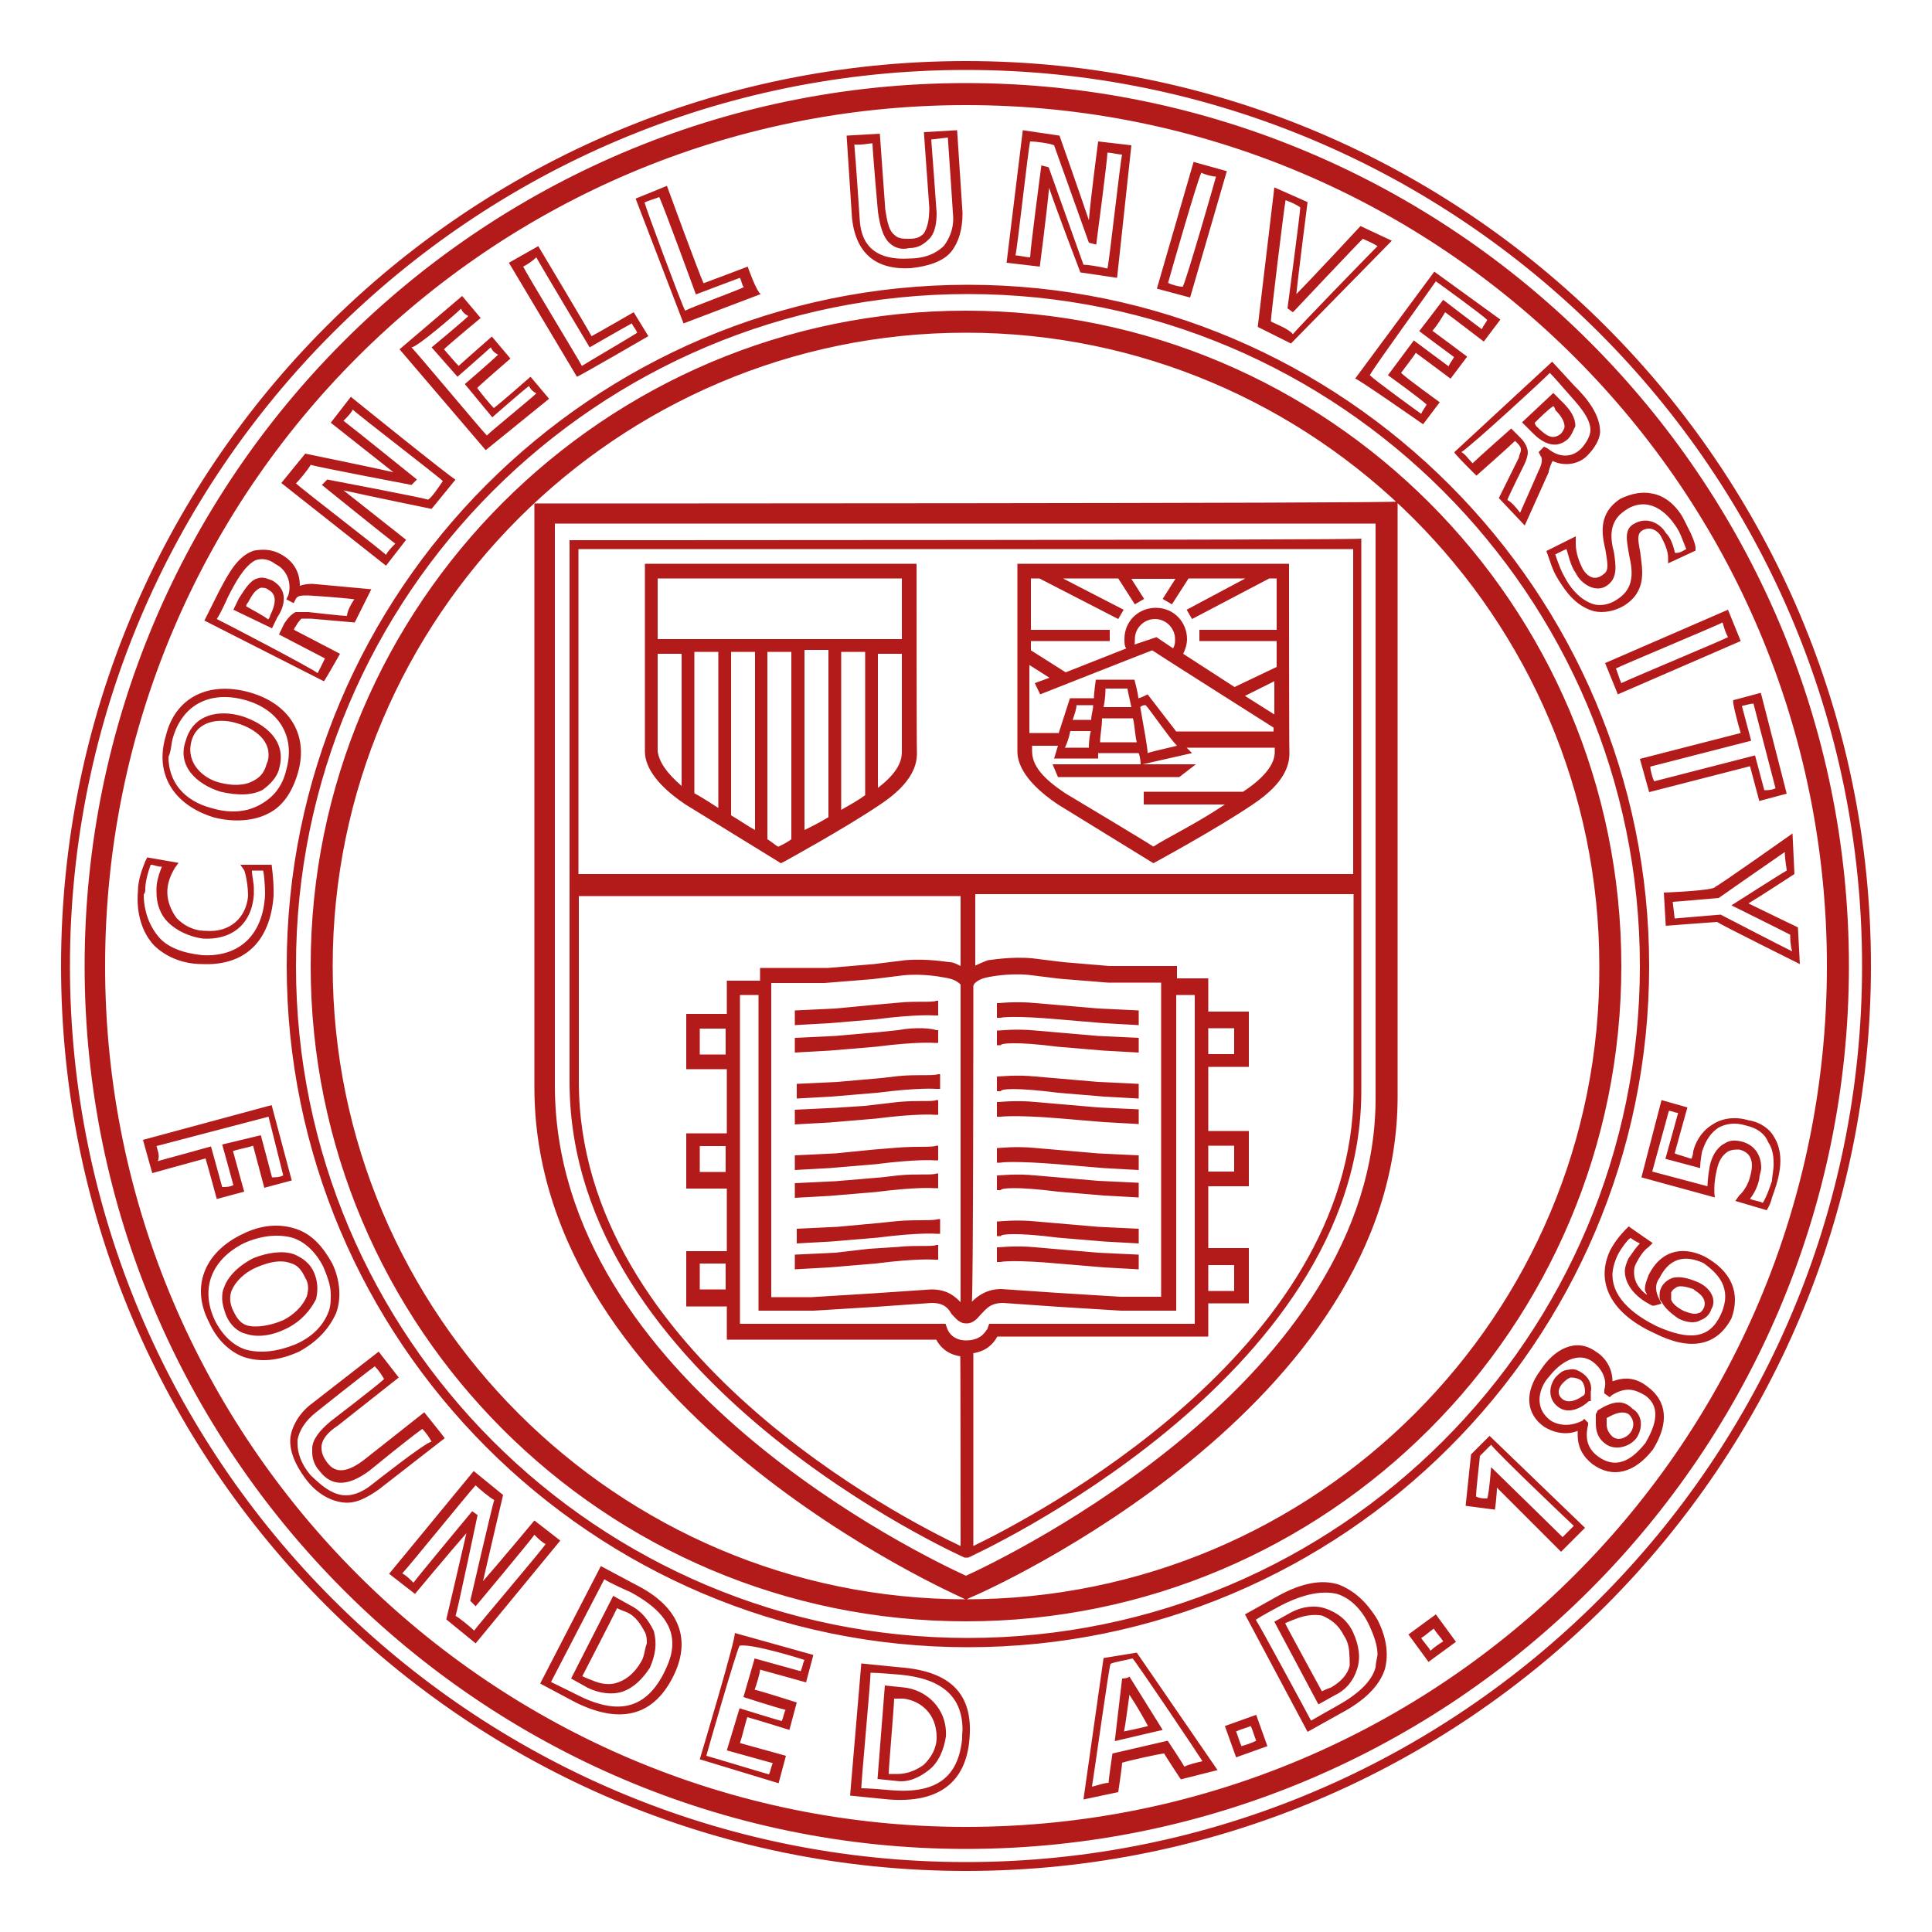 <?xml version="1.0" encoding="utf-8"?>
<!-- Generator: Adobe Illustrator 25.2.1, SVG Export Plug-In . SVG Version: 6.00 Build 0)  -->
<svg version="1.1" id="图层_1" xmlns="http://www.w3.org/2000/svg" xmlns:xlink="http://www.w3.org/1999/xlink" x="0px" y="0px"
	 viewBox="0 0 500 500" style="enable-background:new 0 0 500 500;" xml:space="preserve">
<style type="text/css">
	.st0{fill:#B31B1B;}
</style>
<path class="st0" d="M333.6,145.9h-70.3c0,0,0,47,0,48.5c0,1.9,0.5,7.1,10.5,13.8l24.7,15.2c0,0,16.6-9,25.7-15.2
	c8.6-5.7,9.5-10.5,9.5-13.3C333.6,193.5,333.6,145.9,333.6,145.9 M304.6,193c-1.9,0.5-6.2,1.4-7.6,1.9c0-1.4-1-6.7-1.9-11.9
	c0.5-0.5,1-0.5,1.4-0.5C297.5,183.5,302.7,191.1,304.6,193z M297,179.7c0,0-1.9,1-2.4,1c0-1-1-4.8-1-4.8h-10c0,0-0.5,3.3-0.5,4.8
	h-6.2l-2.9,9h-7.6c0-4.3,0-10.5,0-17.6l5.2,3.3l-3.8,1.4l1.4,2.9c0,0,27.6-10.9,29-11.4c1.4,1,31.4,20,31.4,20l0,0v1h-25.2
	L297,179.7L297,179.7z M293.2,185.9c0.5,1.9,0.5,4.3,1,6.2h-9.5c0-1.9,0.5-3.8,0.5-6.2H293.2z M285.6,183c0.5-2.4,0.5-4.3,0.5-4.8
	h5.7c0,0.5,0.5,2.4,1,4.8H285.6z M277.6,186.3c0.5-1.4,1-2.9,1-3.8h4.3c0,1.4-0.5,2.4-0.5,3.8H277.6z M282.3,189.2
	c-0.5,1.9-0.5,3.8-0.5,4.3h-6.2c0.5-1,1-2.4,1.4-4.3H282.3z M293.7,165.4c0-2.9,2.4-5.2,5.2-5.2c2.9,0,5.2,2.4,5.2,5.2
	c0,1,0,1.4-0.5,2.4l-4.3-2.9l-5.7,1.9C293.7,166.4,293.7,165.9,293.7,165.4z M329.8,184.9l-7.6-4.8l7.6-3.8V184.9z M269,149.7
	l20.4,10.5l1.4-2.4l-15.7-8.1h14.3l4.3,6.7l2.4-1.4l-3.3-5.2h11.4l-3.3,5.2l2.4,1.4l4.3-6.7h14.7l-15.2,8.1l1.4,2.4l20-10.5h1.9
	c0,4.3,0,8.6,0,13.3h-20v2.9h20c0,2.4,0,4.8,0,6.7l-10.9,5.2l-13.3-8.6c0.5-1,1-2.4,1-3.8c0-4.3-3.3-8.1-8.1-8.1
	c-4.3,0-8.1,3.3-8.1,8.1c0,1,0,1.9,0.5,2.4l-15.7,6.2l-9-5.7v-2.4h20.4V163h-20.4c0-4.8,0-9,0-13.3C267.1,149.7,269,149.7,269,149.7
	z M321.7,204.9L321.7,204.9h-25.7v3.3H317c-7.1,4.8-15.7,9-18.5,10.9c-1.4-1-22.8-13.8-22.8-13.8c-5.7-3.8-8.6-7.1-8.6-10.9
	c0,0,0-0.5,0-1.4h6.7l-1,3.3h11.4c0,0,0-0.5,0-1.4h10.5c0.5,1.4,0.5,2.9,0.5,2.9h-22.8l1.4,3.3h31.4l4.3-3.3h-13.8l12.8-2.9
	l-1.4-1.4h22.8c0,1,0,1.4,0,1.4C329.8,195.8,329.8,199.6,321.7,204.9z M237.2,145.9h-70.3c0,0,0,47,0,48.5c0,1.9,0.5,7.1,10.5,13.8
	l24.7,15.2l1-0.5c0,0,15.7-8.6,24.7-14.7c8.6-5.7,9.5-10.5,9.5-13.3C237.2,193.5,237.2,145.9,237.2,145.9 M233.4,149.7
	c0,4.8,0,10.5,0,15.7h-63.2c0-5.2,0-10.9,0-15.7H233.4z M223.9,205.8c-1.9,1.4-3.8,2.4-6.2,3.8v-40.9h6.2V205.8z M214.4,168.7v42.8
	c-2.4,1.4-4.3,2.4-6.2,3.3v-46.6h6.2V168.7z M179.7,168.7h6.2v40.4c-2.9-1.9-5.2-3.3-6.2-3.8V168.7z M189.2,168.7h6.2v46.1
	c-1.9-1-3.8-2.4-6.2-3.8V168.7z M170.2,194.4c0-1,0-10.5,0-21.9v-3.3h6.2v34.2C172.6,200.1,170.6,197.3,170.2,194.4z M201.5,219.1
	c-0.5,0-1.4-1-2.9-1.9v-48.5h6.2v48.5C203.4,218.2,202.5,218.6,201.5,219.1z M233.4,194.4c0,1.4,0,4.8-6.2,9.5v-34.7h6.2
	c0,4.8,0,9,0,12.8C233.4,188.7,233.4,193.9,233.4,194.4z M360.2,62.3l-8.1-3.8c0,0-12.8,13.8-16.6,17.6c0.5-5.2,2.9-23.8,2.9-23.8
	l-8.6-3.8l-4.3,36.1l8.6,4.3L360.2,62.3 M328.9,83.2c0-1.4,3.3-28.5,3.8-31.4c1.4,0.5,3.3,1.4,3.8,1.9c0,1.4-3.3,26.1-3.3,26.1
	l1.4,1l0.5-0.5c0,0,16.6-17.6,17.6-18.5c1,0.5,2.4,1,3.8,1.9c-1.9,1.9-20.9,21.4-21.9,22.8C333.6,85.1,329.8,83.7,328.9,83.2z
	 M405.8,113.6c1-1,1.4-2.4,1.9-3.3c0-2.4-1.4-4.3-3.3-6.2l-2.4-2.4l-8.1,7.6l2.4,2.4C397.3,112.7,401.6,117.4,405.8,113.6z
	 M402,105.1c0.5,0.5,0.5,1,0.5,1c1.4,1.4,2.4,2.9,2.4,4.3l0,0c0,0.5-0.5,1.4-1,1.9c-1.9,1.4-3.3,1-6.2-1.9c0,0-0.5-0.5-0.5-1
	C398.2,108.4,400.6,106,402,105.1z M368.3,109.8l4.3-5.7c0,0-8.6-6.2-10-7.6c1-1.4,3.3-4.3,3.8-5.2c1.4,1,9,6.7,9,6.7l4.3-5.7
	c0,0-7.6-5.7-9-6.7c1-1,2.4-3.3,3.3-4.8c1.4,1,10,7.6,10,7.6l4.3-5.7l-17.1-12.4L350.7,98C350.7,97.5,368.3,109.8,368.3,109.8z
	 M371.6,72.8c1.4,1,11.9,8.6,13.3,10c-0.5,1-1,1.4-1.4,2.4c-1.4-1-10-7.6-10-7.6l-6.2,8.1c0,0,7.6,5.7,9,6.7c-0.5,1-1,1.4-1.4,2.4
	c-1.4-1-9-6.7-9-6.7l-6.7,9c0,0,8.6,6.2,10,7.6c-0.5,1-1,1.4-1.4,2.4c-1.4-1-11.9-8.6-13.3-10C355.5,95.1,370.7,74.2,371.6,72.8z
	 M430.6,231l0.5,8.6c0,0,12.8-1,13.3-1c0.5,0.5,21.4,10.9,21.4,10.9l-0.5-9.5c0,0-10-4.8-12.8-6.2c2.4-1.4,11.9-7.6,11.9-7.6
	l-0.5-10.5c0,0-19.5,13.8-20,13.8C443.9,230.5,430.6,231,430.6,231z M444.8,232.4c0,0,14.3-10,17.1-11.9c0,1.9,0.5,4.3,0.5,4.8
	c-1,0.5-14.3,9-14.3,9s14.3,7.1,15.2,7.6c0,1,0,2.4,0.5,4.3c-2.9-1.4-18.5-9.5-18.5-9.5l-11.9,1l-0.5-4.3
	C433.4,233.4,444.8,232.4,444.8,232.4z M409.7,147.4c-1-1.9-1.9-4.3-1.9-6.7v-1.9l-7.6,3.8l0.5,1.4c1,2.9,1.4,4.3,3.3,7.1
	c2.4,3.8,5.2,6.2,8.6,7.1c2.4,0.5,5.2,0,7.6-1.4c6.2-3.8,4.8-9.5,4.3-13.8c-0.5-2.9-1-4.8,0.5-5.7c2.4-1.4,4.3,0.5,4.8,1.4
	c1,1.9,1.9,3.8,1.9,5.7v1.4l7.1-3.3v-1c-0.5-2.4-1.9-4.8-3.3-7.6c-1.9-3.3-4.8-5.7-8.1-6.2c-2.4-0.5-5.2,0-8.1,1.4
	c-5.7,3.8-4.8,9-3.8,13.3c0.5,3.3,1,5.2-0.5,6.2C412.5,150.7,410.6,148.8,409.7,147.4z M415.8,151.6c2.9-1.9,2.4-5.2,1.9-8.6
	c-1-3.8-1.4-8.1,2.9-10.9c1.9-1.4,4.3-1.9,6.2-1.4c2.4,0.5,4.8,2.4,6.7,5.2c1.4,1.9,1.9,3.8,2.9,6.2c-1,0.5-1.4,1-2.9,1
	c-0.5-1.9-1-3.8-2.4-5.2c-1.4-2.4-4.8-4.3-8.1-2.4c-2.9,1.4-1.9,4.8-1.4,8.1c1,4.3,1.4,8.6-2.9,11.4c-1.9,1.4-4.3,1.9-6.2,1.4
	c-3.3-1-5.7-3.8-7.1-6.2c-1.4-2.4-1.9-3.8-2.9-6.7c1-0.5,1.9-1,2.9-1.4c0.5,1.4,1,4.3,2.4,6.2C409.2,151.2,413,153.5,415.8,151.6z
	 M317.5,44.3l-8.6-2.4l-9.5,32.8L308,77L317.5,44.3z M302.3,73.2c0.5-1.9,7.6-26.6,8.6-28.5c1,0.5,2.9,1,3.8,1
	c-0.5,1.9-7.6,26.6-8.6,28.5C305.1,74.2,303.2,73.7,302.3,73.2z M450.5,189.7c-1.9,0.5-26.1,6.7-26.1,6.7l2.4,8.6l26.1-6.7
	c0.5,1.9,2.4,9,2.4,9l7.1-1.9l-6.7-26.1l-7.1,1.9C448.1,181.1,450,188.2,450.5,189.7z M453.8,182.1c0.5,1.9,5.2,20,5.7,21.9
	c-1,0.5-1.9,0.5-2.9,0.5c-0.5-1.9-2.4-9-2.4-9l-26.1,6.7c-0.5-1-1-2.9-1-3.8c1.9-0.5,26.1-6.7,26.1-6.7s-1.9-7.1-2.4-9
	C451.9,182.5,452.9,182.1,453.8,182.1z M418.7,179.7l31.8-13.8l-3.3-8.1l-31.8,13.8L418.7,179.7z M447.2,164.9
	c-1.9,1-25.7,10.9-27.6,11.9c-0.5-1-1-2.9-1.4-3.8c1.9-1,25.7-10.9,27.6-11.9C446.2,162.6,446.7,164,447.2,164.9z M167.8,87
	l-3.8-6.2c0,0-9,5.2-10.9,6.2c-1-1.9-13.8-23.3-13.8-23.3l-7.6,4.3l17.6,29.5C149.7,97.5,167.8,87,167.8,87z M138.8,66.6
	c1,1.9,13.8,23.3,13.8,23.3s9-5.2,10.9-6.2c0.5,1,1,1.4,1.4,2.4c-1.4,1-12.8,7.6-14.3,8.6c-1-1.9-14.3-23.8-15.2-25.7
	C136.4,68.5,137.9,67.5,138.8,66.6z M382.1,123.1c0,0,8.6-7.6,10-9c0.5,0.5,0.5,0.5,0.5,0.5c1,1,1,1.4,1,1.9s-0.5,1.4-0.5,1.9
	l-5.2,10.5l6.7,7.1l6.2-13.8c0-0.5,0.5-1.9,1-2.9c2.9,1.4,6.7,1,9-1.4c1.9-1.9,3.3-4.3,3.3-6.2c0-4.3-3.3-8.6-6.7-11.9l-5.7-6.2
	L376.4,117C375.9,117,382.1,123.1,382.1,123.1z M401.1,96.5c1,1,4.3,4.8,4.3,4.8c2.9,3.3,6.2,6.7,6.2,10l0,0c0,1.4-1,3.3-2.4,4.8
	c-2.4,2.4-5.7,2.4-8.6,0l-1-0.5l-1.4,1.4l0.5,1c0.5,0.5,0.5,1.9-0.5,3.8c0,0-3.3,7.6-4.8,10.9c-1-1.4-2.4-2.9-3.3-3.3
	c0.5-1.4,4.3-9,4.3-9c0.5-1,1-2.4,1-3.3s-0.5-2.4-1.9-3.8l-2.4-2.4c0,0-8.6,7.6-10,9c-1-1-1.9-2.4-2.9-2.9
	C380.7,115.5,399.7,98,401.1,96.5L401.1,96.5z M70.4,150.2c-1.4-0.5-2.4-1-3.8-0.5c-1.9,0.5-3.3,2.9-4.8,5.2l-1.4,2.9l10,4.8
	l1.4-2.9C72.8,158.3,75.6,153.1,70.4,150.2z M63.7,156.9c0-0.5,0.5-1,0.5-1c1-1.9,1.9-3.3,3.3-3.8l0,0c0.5,0,1.4,0,1.9,0.5
	c1.9,1,2.4,2.9,0.5,6.7c0,0,0,0.5-0.5,1C68,159.2,65.2,157.8,63.7,156.9z M88,169.2c0,0-10-5.2-11.9-6.2c0-0.5,0.5-1,0.5-1
	c0.5-1,1-1.4,1.4-1.9c0.5,0,1.4,0,2.4,0l11.4,1l4.3-8.6l-15.2-1.4c-0.5,0-1.9,0-3.3,0.5c0-3.3-1.4-6.2-4.8-8.1
	c-2.4-1.4-4.8-1.4-7.1-1c-4.3,1.4-6.7,6.2-9,10.5l-3.8,7.6l30.9,15.7C83.7,176.8,88,169.2,88,169.2z M56.1,160.2
	c1-1.4,2.9-5.7,2.9-5.7c1.9-3.8,4.3-8.1,7.1-9.5l0,0c1.4-0.5,3.3-0.5,5.2,1c2.9,1.4,4.3,4.8,3.3,8.1l-0.5,1l1.9,1l0.5-1
	c0.5-1,1.4-1,3.3-1c0,0,8.1,0.5,11.9,1c-1,1.4-1.9,3.3-1.9,4.3c-1.4,0-10-1-10-1c-1.4,0-2.4,0-3.3,0c-1,0.5-1.9,1.4-2.9,2.9
	l-1.4,2.9c0,0,10,5.2,11.9,6.2c-0.5,1-1.4,2.9-1.9,3.8C80.8,173,58,161.1,56.1,160.2z M142.1,103.2l-4.8-5.7c0,0-8.1,7.1-9.5,8.1
	c-1-1-3.3-3.8-4.3-5.2c1.4-1.4,8.6-7.6,8.6-7.6l-4.8-5.7c0,0-7.1,6.2-8.6,7.6c-1-1-2.9-3.3-3.8-4.3c1.4-1.4,9.5-8.1,9.5-8.1
	l-4.8-5.7l-16.2,13.8l22.3,26.1L142.1,103.2z M119.3,79.9c0.5,1,1,1.4,1.9,1.9c-1.4,1.4-9.5,8.1-9.5,8.1l6.7,7.6
	c0,0,7.1-6.2,8.6-7.6c0.5,1,1,1.4,1.9,1.9c-1.4,1.4-8.6,7.6-8.6,7.6l7.1,8.6c0,0,8.1-7.1,9.5-8.1c0.5,1,1,1.4,1.9,1.9
	c-1.4,1.4-11.4,9.5-12.8,10.9c-1.4-1.4-18.1-21.4-19.5-22.8C107.9,89.9,117.9,81.3,119.3,79.9z M235.7,69.4
	c4.8-0.5,8.6-1.9,10.5-4.3c1.9-2.4,2.9-5.7,2.9-10l-1.4-21.4l-8.6,0.5l1.4,19.5c0,3.3-0.5,5.2-1.4,6.7c-1,1-1.9,1.4-3.8,1.4
	c-1.4,0-2.9,0-3.8-1c-1.4-1-1.9-3.3-2.4-6.7l-1.4-19.5l-8.6,0.5l1.4,21.4C221.5,65.6,226.7,69.9,235.7,69.4z M225.8,37.1
	c0,1.9,1.4,17.6,1.4,17.6c0.5,3.8,1.4,6.7,2.9,8.1c1.4,1.4,3.3,1.9,5.2,1.4c2.4,0,3.8-1,5.2-2.4c1.4-1.4,1.9-3.8,1.9-6.7
	c0-0.5-1.4-19-1.4-19l4.3-0.5c0,0,1.4,20.4,1.4,20.9c0,2.9-1,5.2-2.4,7.1c-1.9,1.9-4.8,3.3-9,3.3c-8.1,0.5-12.4-2.9-12.8-10
	c0,0-1-15.2-1.4-19.5C222.9,37.6,224.8,37.1,225.8,37.1z M57.1,204.9c4.3,1,8.1,1,10.9-0.5c1.9-1.4,3.8-3.3,4.3-5.7
	c1.9-7.1-3.8-11.4-9.5-13.3c-6.2-1.9-12.8-0.5-14.7,6.2C45.7,198.2,50.9,203,57.1,204.9z M49.5,192c1.4-5.7,7.6-6.2,11.9-4.8
	c1.9,0.5,8.1,2.9,8.1,8.1c0,0.5,0,1.4-0.5,2.4c-0.5,1.9-1.4,3.3-3.3,4.3c-2.4,1.4-5.7,1.4-9,0.5C52.8,201.5,48.1,197.7,49.5,192z
	 M193.5,69c0,0-10,3.8-11.4,4.3c-1-1.9-9.5-25.2-9.5-25.2l-8.1,3.3l12.4,32.3l20-7.6C195.8,75.6,193.5,69,193.5,69z M177.3,80.4
	c-1-1.9-10-26.1-10.5-28c1-0.5,2.9-1,3.8-1.4c1,1.9,9.5,25.2,9.5,25.2s10-3.8,11.4-4.3c0.5,1,0.5,1.9,1,2.4
	C191.1,75.1,179.2,79.4,177.3,80.4z M292.8,37.6l-8.6-1c0,0-1.9,14.3-2.4,20.4c-1.9-5.7-7.6-21.9-7.6-21.9l-9.5-1.4L260.5,68l8.6,1
	c0,0,1.9-14.7,2.4-20.4c1.9,5.7,8.1,21.9,8.1,21.9l9.5,1.4L292.8,37.6z M280.4,68.5c-0.5-1.4-9-25.2-9-25.2l-1.9-0.5
	c0,0-2.9,21.9-2.9,23.8c-1,0-2.9-0.5-3.8-0.5c0.5-1.9,3.3-27.6,3.8-29.5c1.4,0,5.2,0.5,6.2,1c0.5,1.4,9,25.2,9,25.2l1.9,0.5
	c0,0,2.9-21.9,2.9-23.8c1,0,2.9,0.5,3.8,0.5c-0.5,1.9-3.3,27.6-3.8,29.5C284.7,69,281.4,68.5,280.4,68.5z M90.8,102.7l-5.2,6.7
	c0,0,11.4,9,16.2,12.8c-6.2-1.4-22.8-4.8-22.8-4.8l-6.2,7.6l27.1,21.4l5.2-6.7c0,0-11.4-9-16.2-12.8c6.2,1.4,22.8,4.8,22.8,4.8
	l6.2-7.6C117.9,124.6,90.8,102.7,90.8,102.7z M110.8,129.3c-1.4-0.5-26.1-5.2-26.1-5.2l-1.4,1.4c0,0,17.1,13.8,19,15.2
	c-1,1-1.9,1.9-2.4,2.9c-1.4-1.4-21.9-17.1-23.3-18.5c1-1,3.3-3.8,3.8-4.8c1.4,0.5,26.1,5.2,26.1,5.2l1.4-1.4c0,0-17.1-13.8-19-15.2
	c1-1,1.9-1.9,2.4-2.9c1.4,1.4,21.9,17.1,23.3,18.5C113.6,126,111.7,128.8,110.8,129.3z M55.2,211.5c5.2,1.4,10.5,1,14.3-1
	c3.8-1.9,6.2-5.7,7.6-10.5c2.9-10-2.4-18.1-12.8-20.9s-19,1.4-21.4,11.4l0,0C40,200.1,44.7,208.2,55.2,211.5z M44.7,191.1
	c2.4-8.6,9.5-12.4,18.5-10s13.3,9.5,10.9,18.1c-1,4.3-3.3,7.1-6.7,9c-3.3,1.9-7.6,2.4-12.4,1c-7.6-1.9-11.4-7.1-11.4-13.3
	C44.3,194.4,44.3,192.5,44.7,191.1z M52.3,249.5c10.9,0.5,17.6-5.7,18.5-17.6c0,0,0-1,0-1.9c0-2.4-0.5-6.2-0.5-6.2h-8.1l1,1.4
	c0.5,1.4,1,4.3,1,6.7c-0.5,5.7-4.8,9.5-10.9,9c-3.3,0-5.7-1.4-7.6-3.3c-1.4-1.9-2.4-4.3-2.4-6.7c0-1.9,0.5-3.8,1.9-6.2l1-1.4
	l-8.1-1.4l-0.5,1c-1,2.4-1.9,5.2-1.9,7.6c-0.5,5.7,1,10.9,4.3,14.3C42.4,247.1,46.6,249.5,52.3,249.5z M37.6,230
	c0-1.4,0.5-3.8,1.4-6.2c1,0,1.4,0.5,2.9,0.5c-1,2.4-1.4,4.3-1.4,5.7c0,0.5,0,0.5,0,1c0,2.9,1,5.7,2.9,7.6c2.4,2.4,5.7,3.8,9,4.3
	c7.6,0.5,12.8-3.8,13.3-11.4c0-0.5,0-1,0-1.4c0-1.9-0.5-3.3-0.5-4.8c1,0,1.9,0,2.9,0c0.5,2.4,0.5,6.2,0.5,6.2
	c-0.5,10.5-6.7,16.2-16.2,15.7c-4.8-0.5-9-1.9-11.4-4.8c-2.4-2.9-3.8-6.7-3.8-10.9C37.6,231,37.6,230.5,37.6,230z M364.5,423
	l5.2,7.1l7.1-5.2l-5.2-7.1L364.5,423z M370.2,427.2c-0.5-1-1.9-2.4-2.4-3.3c1-0.5,2.4-1.9,3.3-2.4c0.5,1,1.9,2.4,2.4,3.3
	C372.6,425.3,371.2,426.3,370.2,427.2z M317,446.7l2.9,8.1l8.1-2.9l-2.9-8.1L317,446.7z M321.3,451.9c-0.5-1-1-2.9-1.4-3.8
	c1-0.5,2.9-1,3.8-1.4c0.5,1,1,2.9,1.4,3.8C324.1,451,322.7,451.5,321.3,451.9z M346.5,410.1c-4.3-1.4-9.5-0.5-15.7,2.9l-8.6,4.8
	l16.2,30.4l8.6-4.8c6.2-3.3,10-7.1,11.4-11.4c1-3.8,0.5-8.1-1.9-12.8C353.6,414.4,350.3,411.6,346.5,410.1z M356,431.5
	c-1,3.8-4.8,7.1-10,10c0,0-5.2,2.9-6.7,3.8c-1-1.9-13.3-24.7-14.3-26.1c1.4-1,6.7-3.8,6.7-3.8c5.7-2.9,10.5-3.8,14.3-2.9
	c3.3,1,6.2,3.8,8.1,7.6c1.4,2.9,2.4,5.7,2.4,8.1C356.4,429.1,356,430.6,356,431.5z M452.4,289.9c-3.3-1-6.7-0.5-9,1
	c-3.3,1.9-4.8,5.2-5.2,7.1c0,0,0,1-0.5,1.9c-1.4-0.5-3.3-1-4.3-1.4c0.5-1.9,3.3-11.9,3.3-11.9l-6.7-1.9l-5.2,20l19,5.2
	c-0.5-3.3,0.5-7.1,0.5-7.1c0.5-2.4,1.4-3.8,2.9-4.8c1-0.5,1.9-0.5,2.9-0.5c4.3,1,3.3,5.2,2.9,6.7c-0.5,2.4-1.9,4.3-2.9,5.2l-1,1.4
	l8.1,2.4c0,0,1-1.4,1.4-3.3c1.4-3.8,3.8-10.5,0.5-15.7C458.1,292.3,455.7,290.4,452.4,289.9L452.4,289.9z M458.6,305.6
	c0,0-1.4,4.3-2.4,5.7c-1-0.5-1.9-0.5-3.3-1c1-1.4,1.9-2.9,2.4-5.2c0-1,0.5-1.9,0.5-2.9c0-2.9-1.4-5.7-4.8-6.7
	c-1.9-0.5-3.3-0.5-4.8,0.5c-1.9,1-3.3,3.3-3.8,6.2c0,0-0.5,2.9-0.5,4.8c-1.9-0.5-12.4-3.3-14.3-3.8c0.5-1.9,3.8-13.8,4.3-15.7
	c1,0,1.4,0.5,2.4,0.5c-0.5,1.9-3.3,11.9-3.3,11.9l9,2.4c0-1.9,0.5-4.3,0.5-4.3c0.5-1.4,1.4-4.3,4.3-6.2c1.9-1,4.3-1.4,7.1-0.5
	c2.4,0.5,4.8,1.9,5.7,4.3c1,1.4,1.4,3.3,1.4,5.2C459.1,302.7,458.6,304.2,458.6,305.6L458.6,305.6z M441,325.1
	c-6.2-2.9-11.4-1-14.3,4.8c-0.5,1.4-1,2.4-1,3.8c0,0.5,0.5,1,0.5,1.4c-1.9-1.4-3.3-3.3-3.3-5.7c0-1,0-1.4,0.5-2.4
	c1-1.9,1.9-3.3,3.3-4.3l1-1l-6.2-4.3l-0.5,0.5c-1.9,1.9-3.3,3.8-4.3,5.7c-3.8,8.1,0,16.2,11.4,21.4c9.5,4.8,16.2,3.3,20-3.8
	C450.5,334.6,448.1,328.9,441,325.1z M445.3,340.3c-2.9,6.2-8.1,6.7-16.6,2.9c-4.8-2.4-11.4-6.7-11.4-13.3c0-1.4,0.5-3.3,1.4-5.2
	c1-1.9,2.9-4.3,3.3-4.3c0,0,1.4,1,2.4,1.4c-1,1-1.9,2.4-2.9,3.8c-0.5,1-1,2.4-1,3.3c0,3.3,2.4,6.7,7.1,9h0.5l1.9-0.5l-0.5-1
	c-1-1.9-1.4-3.8,0-5.7c2.4-4.8,6.2-6.2,11.4-3.8C444.3,329.4,448.6,333.2,445.3,340.3z M285.6,429.1l-5.2,36.6l9-1.9
	c0,0,1-6.7,1-7.6c1.4-0.5,10-2.4,10.9-2.4c0.5,1,4.3,6.7,4.3,6.7l9.5-2.4l-20.9-30.4L285.6,429.1z M306.5,457.2
	c-0.5-1-4.3-6.7-4.3-6.7l-14.3,3.3c0,0-1,6.7-1,7.6c-1,0-2.4,0.5-4.3,1c0.5-2.9,4.3-30.4,4.8-31.8c1-0.5,4.3-1,5.7-1.4
	c1,1,16.6,24.2,18.1,26.6C309.4,456.2,307.5,456.7,306.5,457.2L306.5,457.2z M380.7,376.4l-1.4,13.3l7.6,1c0,0,0.5-3.8,0.5-5.7
	c2.9,2.9,16.6,16.6,16.6,16.6l6.2-6.2l-24.7-23.8L380.7,376.4z M407.3,394.9c-1,1-1.9,1.9-2.9,2.9c-1.4-1.4-18.5-18.1-18.5-18.1
	s-0.5,6.7-1,8.1c-1,0-1.9,0-2.9-0.5c0-1.9,1-10,1-10.5c0.5-0.5,1.9-1.9,2.9-2.9C387.3,375.9,405.8,393.5,407.3,394.9z M439.1,331.7
	c-2.4-1-4.3-1.4-6.2-1c-1.4,0.5-2.4,1.4-2.9,2.4c-0.5,1-0.5,1.4-0.5,2.4c0,0.5,0,1,0.5,1.4c1,1.9,2.9,3.3,4.3,4.3
	c1.9,1,4.3,1.4,5.7,0.5c1.4-0.5,2.4-1.4,2.9-2.9C444.3,336.5,442.9,333.2,439.1,331.7z M441,338.4c-0.5,1-1,1.4-1.4,1.4
	c-1,0.5-2.4,0-3.8-0.5l0,0c-1.9-1-2.9-1.9-3.3-2.9c0-0.5,0-1.4,0-1.9c0.5-1,1-1,1.4-1.4c1-0.5,2.9,0,4.3,0.5
	C438.6,334.1,442,335.5,441,338.4L441,338.4z M409.7,355.5L409.7,355.5L409.7,355.5c-1.4-1-2.4-1.4-3.8-1c-1.4,0-2.4,1-3.3,1.9
	c-1.9,2.4-1.9,5.7,0.5,7.6c2.9,2.4,6.7,0,8.1-1.4h0.5v-0.5c0-0.5,0-1,0-1.9C412,358.8,411.6,356.9,409.7,355.5z M409.7,361.2
	c-1.9,1.4-3.8,1.9-5.2,1c-1.9-1.4-1-3.3,0-4.3c0.5-0.5,1-1,1.9-1.4c0.5,0,1.4,0,2.4,0.5l0,0c1,0.5,1.4,1.9,1.4,3.3
	C410.1,361.2,409.7,361.2,409.7,361.2z M413.5,365L413.5,365l-0.5,1c0,0.5,0,1.4,0,2.4c0,1.9,0.5,3.8,2.4,5.2c2.4,1.9,6.2,1,8.1-1.4
	c1.9-2.9,1.4-6.2-1-7.6C420.1,362.1,417.3,362.6,413.5,365z M422,370.7c-1,1.4-3.3,2.4-4.8,1l0,0c-1-1-1.4-1.9-1.4-3.3
	c0-0.5,0-1,0-1.4c2.4-1.4,4.3-1.9,5.7-1C423,367.4,423,369.3,422,370.7z M426.3,358.8c-4.8-3.8-9-1-9-1.4c0-3.3-1.9-6.2-4.3-7.6
	c-5.2-3.8-10.9-0.5-14.3,4.8c-4.3,5.7-3.8,11.4,1,14.7c4.8,2.9,8.6,1,8.6,1c0,0.5,0,0.5,0,1c0,3.3,1.4,5.7,3.8,7.6
	c5.2,3.8,10.9,2.4,15.7-3.8C432,368.3,431.5,362.6,426.3,358.8z M425.8,373.5c-2.4,2.9-6.7,7.6-12.4,3.3c-2.4-1.9-3.3-4.3-2.4-8.1
	v-0.5l-1-1l-0.5,0.5c-2.9,1.4-5.7,1.4-8.1,0c-5.2-3.8-2.4-9.5-0.5-11.4c2.9-3.8,7.6-6.7,11.4-3.8c1.9,1.4,3.8,4.3,2.9,7.1v1l1.4,1
	l0.5-0.5c3.8-2.4,6.2-1.4,8.6,0C430.6,364.5,427.7,370.2,425.8,373.5z M343.1,416.3c-2.9-1-6.2-0.5-9,1l-4.3,2.4l11.4,21.4l4.3-2.4
	c2.9-1.4,4.8-3.8,5.7-6.7c1-2.9,0.5-6.2-1-9.5S346,417.3,343.1,416.3z M349.3,431c-0.5,2.4-2.4,4.3-4.8,5.7c0,0-1.4,0.5-2.4,1
	c-1-1.9-8.6-15.7-9.5-17.6c1-0.5,2.4-1,2.4-1c2.4-1,4.8-1.4,7.1-1c2.4,1,4.3,2.4,5.7,5.2c1,1.4,1.4,3.3,1.4,4.8
	C349.3,429.1,349.3,430.1,349.3,431z M138.3,393.5c0,0-9.5,11.4-13.3,15.7c1.4-6.2,5.2-22.3,5.2-22.3l-7.6-6.2l-21.9,26.6l6.7,5.2
	c0,0,9.5-11.4,13.3-15.7c-1.4,6.2-5.2,22.3-5.2,22.3l7.6,6.2l21.9-26.6C145,398.7,138.3,393.5,138.3,393.5z M122.7,422
	c-1-1-3.8-3.3-4.8-3.8c0.5-1.4,5.7-26.1,5.7-26.1l-1.4-1c0,0-13.8,16.6-15.2,18.5c-1-1-1.9-1.9-2.9-2.4c1.4-1.4,17.6-21.4,19-22.8
	c1,1,3.8,3.3,4.8,3.8c-0.5,1.4-6.2,26.1-6.2,26.1l1.4,1.4c0,0,14.3-17.1,15.2-18.5c1,1,1.9,1.9,2.9,2.4
	C140.7,400.6,124.1,420.1,122.7,422z M87,339.8c1.4-3.8,1-8.6-1-12.8c-2.4-4.3-5.2-7.6-9.5-9c-4.3-1.4-9-1-13.8,1.4
	c-10,4.8-13.3,13.8-8.6,22.8c1.9,4.3,5.2,7.6,9,9c4.3,1.4,9,1,14.3-1.4C81.8,347.4,85.1,344.1,87,339.8z M63.7,349.3
	c-3.3-1-6.2-3.8-8.1-7.6c-3.8-8.1-1-15.7,7.6-20c4.3-1.9,8.6-2.4,12.4-1.4c3.3,1,6.2,3.8,8.1,7.6c1,2.4,1.9,4.8,1.9,7.1
	c0,1.4,0,2.9-0.5,4.3c-1.4,3.8-4.3,6.7-8.6,8.6C71.8,349.8,67.5,350.3,63.7,349.3z M109.8,365.5l-15.7,12.4
	c-5.7,4.3-8.1,2.4-9.5,0.5c-1-1.4-1.4-2.4-1.4-3.8c0-1.9,1.4-3.8,4.3-5.7l15.7-12.4l-5.2-6.7l-17.1,13.3c-3.3,2.4-5.2,5.7-5.7,8.6
	c-0.5,3.3,1,7.1,3.8,10.9s6.2,5.7,9.5,6.2c3.3,0.5,6.2-1,9.5-3.3l17.1-13.3C115.1,372.1,109.8,365.5,109.8,365.5z M96.5,384
	c-2.9,2.4-5.7,3.3-8.1,2.9c-2.9-0.5-5.2-2.4-8.1-5.2c-2.4-2.9-3.3-5.7-3.3-8.1c0-0.5,0-0.5,0-1c0.5-2.4,1.9-4.8,4.8-7.1
	c0,0,11.9-9.5,15.2-11.9c1,1,1.9,2.4,2.4,3.3c-1.4,1.4-13.8,10.9-13.8,10.9c-2.9,2.4-4.8,4.8-4.8,7.1c0,0.5,0,0.5,0,1
	c0,1.4,0.5,3.3,1.9,4.8c3.3,4.3,7.6,3.8,12.8,0c0,0,10.5-8.6,13.8-10.9c1,1,1.9,2.4,2.4,3.3C110.3,373.1,96.5,384,96.5,384L96.5,384
	z M81.3,329.4c-1-2.4-2.9-3.8-5.2-4.8c-2.9-1-6.7-0.5-10.5,1c-3.8,1.9-6.7,4.8-7.6,7.6c-0.5,1-0.5,1.9-0.5,2.9c0,1.4,0.5,2.9,1,4.3
	c1,2.4,2.9,4.3,5.2,4.8c2.9,1,6.7,0.5,10.5-1.4c3.8-1.9,6.2-4.8,7.6-7.6C82.3,334.1,82.3,331.7,81.3,329.4z M79.4,335.5
	c-1,2.4-3.3,4.8-6.2,6.2c-3.3,1.4-6.7,1.9-9,1.4c-1.9-0.5-2.9-1.9-3.8-3.8l0,0c-1-1.9-1-3.8-0.5-5.2c1-2.4,3.3-4.8,6.7-6.2
	c3.3-1.4,6.2-1.9,8.6-1c1.9,0.5,2.9,1.9,3.8,3.8C79.9,332.2,79.9,333.6,79.4,335.5z M56.1,310.3l7.1-1.9c0,0-2.4-8.6-2.9-10.5
	c1.4-0.5,4.3-1,5.2-1.4c0.5,1.9,2.9,10.9,2.9,10.9l7.1-1.9l-5.2-19.5l-33.3,9l2.4,8.6c0,0,11.9-3.3,13.8-3.8
	C53.8,301.8,56.1,310.3,56.1,310.3z M40.5,296.6c1.9-0.5,27.1-7.1,29-7.6c0.5,1.9,3.3,13.3,3.8,15.2c-1,0.5-1.9,0.5-2.9,0.5
	c-0.5-1.9-2.9-10.9-2.9-10.9l-10,2.4c0,0,2.4,8.6,2.9,10.5c-1,0.5-1.9,0.5-2.9,0.5c-0.5-1.9-2.9-10.5-2.9-10.5s-11.9,3.3-13.8,3.8
	C41.4,299.4,40.9,298,40.5,296.6z M181.1,455.3l20.4,6.2l1.9-7.1c0,0-10.5-2.9-11.9-3.3c0.5-1.4,1.4-5.2,1.9-6.7
	c1.9,0.5,10.9,3.3,10.9,3.3l1.9-7.1c0,0-9-2.9-10.9-3.3c0.5-1.4,1.4-4.3,1.4-5.2c1.9,0.5,11.9,3.3,11.9,3.3l1.9-7.1l-20.4-5.7
	C191.1,422,181.1,455.3,181.1,455.3z M208.2,429.6c-0.5,1-0.5,1.9-1,2.9c-1.9-0.5-11.9-3.3-11.9-3.3l-2.9,10c0,0,9,2.9,10.9,3.3
	c-0.5,1-0.5,1.9-1,2.9c-1.9-0.5-10.9-3.3-10.9-3.3l-3.3,10.9c0,0,10.5,2.9,11.9,3.3c-0.5,1-0.5,1.9-1,2.9
	c-1.9-0.5-14.3-4.3-16.2-4.8c0.5-1.9,7.6-26.6,8.6-28.5C194.4,425.3,206.8,429.1,208.2,429.6z M233.8,436.7l-4.8-0.5l-1.9,24.2
	l4.8,0.5c3.3,0.5,6.2-1,8.6-2.9c2.4-1.9,3.8-5.2,4.3-8.6C245.2,442,239.5,437.2,233.8,436.7z M242.4,449.6c0,2.9-1.4,5.2-3.3,7.1
	c-1.9,1.4-4.3,2.4-6.7,2.4c0,0-1.4,0-2.4,0c0-1.9,1.4-17.6,1.4-19.5c1,0,2.4,0,2.4,0C238.1,440.1,242.4,443.4,242.4,449.6
	C242.4,448.6,242.4,449.1,242.4,449.6z M232.9,431.5l-10-1l-2.9,34.2l10,1c12.8,1,20-4.3,20.9-15.7
	C251.9,438.6,246.2,432.5,232.9,431.5z M249,450c-1,10-6.7,14.3-18.5,13.3c0,0-5.2-0.5-7.6-0.5c0-1.9,2.4-27.6,2.4-29.9
	c1.9,0,7.6,0.5,7.6,0.5c10.9,1,16.2,5.7,16.2,14.3C249,448.6,249,449.1,249,450L249,450z M290.4,434.4l-1.9,16.2l12.4-2.9l-8.6-13.8
	C291.8,434.4,290.4,434.4,290.4,434.4z M292.3,438.6c1.9,2.9,3.8,6.2,4.8,8.1c-1.9,0.5-4.3,1-6.2,1.4
	C291.3,446.2,291.8,442,292.3,438.6z M164.5,410.1l-9-4.8l-15.7,30.4l9,4.8c11.4,5.7,20,3.8,25.2-6.2
	C179.2,424.4,175.9,415.8,164.5,410.1z M171.6,433.4c-4.8,9-11.9,10.5-22.3,5.2c0,0-4.8-2.4-6.7-3.3c1-1.9,12.8-24.7,13.8-26.6
	c1.4,1,6.7,3.3,6.7,3.3c7.1,3.8,10.9,8.1,10.9,13.3C174,428.2,173,430.6,171.6,433.4z M163,415.4l-4.3-2.4l-10.9,21.4l4.3,2.4
	c2.9,1.4,6.2,1.9,9,1c2.9-1,5.2-3.3,7.1-6.2c1.4-3.3,1.9-6.2,1-9.5C167.8,419.2,165.9,416.8,163,415.4z M165.9,430.1
	c-1.4,2.4-3.3,4.3-5.7,5.2c-2.4,1-4.8,0.5-7.1-0.5c0,0-1.4-0.5-2.4-1c1-1.9,8.1-15.7,9-17.6c1,0.5,2.4,1,2.4,1
	c2.4,1,3.8,3.3,4.8,5.2c0.5,1,0.5,1.9,0.5,2.9C166.8,426.8,166.8,428.7,165.9,430.1z M232.4,304.2l-4.3,0.5l-11.9,1l-10.5,0.5v3.8
	l9-0.5l11.9-1c10.9-1.4,15.2-1,15.2-1h1v-3.8h-0.5C241.4,304.2,237.2,303.7,232.4,304.2 M232.4,316l-4.8,0.5l-10.9,1l-10.5,0.5v3.8
	l9-0.5l11.9-1c10.9-1.4,15.2-1,15.2-1h1v-3.8h-0.5C241.4,316,237.2,315.6,232.4,316L232.4,316z M232.4,322.7l-7.6,0.5l-8.6,1
	l-10.5,0.5v3.8l9-0.5l11.9-1c10.9-1.4,15.2-1,15.2-1h1v-3.8h-0.5C241.4,322.7,237.2,322.2,232.4,322.7z M232.4,297l-6.2,0.5l-10,1
	l-10.5,0.5v3.8l9-0.5l11.9-1c10.9-1.4,15.2-1,15.2-1h1v-3.8h-0.5C241.4,297,237.2,296.6,232.4,297L232.4,297z M232.4,266.6l-4.8,0.5
	l-11.4,1l-10.5,0.5v3.8l9-0.5l11.9-1c10.9-1.4,15.2-1,15.2-1h1v-3.3h-0.5C241.4,266.2,237.2,265.7,232.4,266.6L232.4,266.6z
	 M232.4,259.5l-5.7,0.5l-10.5,1l-10.5,0.5v3.8l9-0.5l11.9-1c10.9-1.4,15.2-1,15.2-1h1V259h-0.5C241.4,259.5,237.2,259,232.4,259.5
	L232.4,259.5z M232.4,278.5l-4.3,0.5l-11.4,1l-10.5,0.5v3.8l9-0.5l11.9-1c10.9-1.4,15.2-1,15.2-1h1V278h-0.5
	C241.4,278.5,237.2,278,232.4,278.5z M232.4,285.2l-8.6,1l-7.6,0.5l-10.5,0.5v3.8l9-0.5l11.9-1c10.9-1.4,15.2-1,15.2-1h1v-3.8h-0.5
	C241.4,285.2,237.2,284.7,232.4,285.2z M273.8,270.9l11.9,1l9,0.5v-3.8l-10.5-0.5l-16.2-1.4c-4.8-0.5-9.5,0-9.5,0h-0.5v3.8h1
	C259,270,262.8,269.5,273.8,270.9z M273.8,263.8l11.9,1l9,0.5v-3.8l-10.5-0.5l-16.2-1.4c-4.8-0.5-9.5,0-9.5,0h-0.5v3.8h1
	C259,263.3,262.8,262.8,273.8,263.8z M273.8,301.3l11.9,1l9,0.5v-3.8l-10.5-0.5l-16.2-1.4c-4.8-0.5-9.5,0-9.5,0h-0.5v3.8h1
	C259,300.8,262.8,300.4,273.8,301.3L273.8,301.3z M147.4,139.8v140.2c0,77.4,101.2,122.6,102.2,123.1h0.5h0.5
	c1-0.5,101.7-46.1,101.7-120.7v-143C352.6,139.8,147.4,139.8,147.4,139.8z M149.7,142.1c2.4,0,198.1,0,200.5,0c0,1.4,0,45.6,0,84.1
	H149.7C149.7,226.7,149.7,142.1,149.7,142.1z M251.9,255.2c0-0.5,1-1.9,4.3-2.4c0,0,4.8-1,10-0.5l8.1,1l12.4,1h10.9c0,0,1.4,0,2.9,0
	c0,3.3,0,77.9,0,81.3c-2.4,0-10.5,0-10.5,0l-16.2-1l-14.7-1c-3.8,0-6.2,1.9-7.6,3.3C251.9,337,251.9,255.2,251.9,255.2z
	 M248.6,400.1c-14.3-6.7-98.8-49.9-98.8-120.2v-48h98.8V250c-1-0.5-1.9-1-2.9-1c-0.5,0-5.7-1-11.4-0.5l-8.1,1l-11.9,1h-10.9h-6.7
	v1.9v1.4h-8.6v8.6h-10.5v14.3h10.5v16.6h-10.5v14.3h10.5v16.2h-10.5v14.3h10.5v8.6h54.2c1,1.9,2.9,3.8,6.2,4.3
	C248.6,350.3,248.6,400.1,248.6,400.1z M248.6,254.8V337c-1.4-1.4-3.3-3.3-7.6-3.3l-14.7,1l-16.2,1c0,0-7.1,0-10.5,0
	c0-3.3,0-77.9,0-81.3c1.4,0,2.9,0,2.9,0h10.9l12.4-1l8.1-1c5.2-0.5,10,0.5,10,0.5C247.1,253.3,248.1,254.3,248.6,254.8z
	 M187.8,266.2v6.7h-6.7v-6.7H187.8z M187.8,296.6v6.7h-6.7v-6.7H187.8z M187.8,327v6.7h-6.7V327H187.8z M250,346.9
	c-3.8,0-4.8-2.9-4.8-2.9l-0.5-1.4h-53.2v-85.1h4.8v81.7h14.3l16.2-1l14.3-1c3.3,0,4.3,1.4,5.2,2.9c1,1,1.9,2.4,3.8,2.4
	s2.9-1.4,3.8-2.4c1.4-1.4,2.4-2.9,5.7-2.9l14.3,1l16.2,1h14.3v-1.9v-79.8h4.8v85.1h-53.2l-0.5,1.4
	C255.2,344.1,254.3,346.9,250,346.9z M251.9,400.1v-49.9c3.3-0.5,5.2-2.4,6.2-4.3h54.6v-8.6h10.5v-14.3h-10.5V307h10.5v-14.3h-10.5
	v-16.6h10.5v-14.3h-10.5v-8.6h-8.1V250H298h-10.9l-11.9-1l-8.1-1c-5.7-0.5-10.9,0.5-11.4,0.5c-1.4,0.5-2.4,1-3.3,1.4v-18.5h97.9
	c0,27.6,0,50.8,0,50.8C350.3,349.8,266.6,393,251.9,400.1z M312.7,334.1v-6.7h6.7v6.7H312.7z M312.7,303.2v-6.7h6.7v6.7H312.7z
	 M312.7,272.8v-6.7h6.7v6.7H312.7z M138.3,130.3v151.1C138.3,365,248.1,413,249,413.5l1,0.5l1-0.5c4.8-1.9,110.7-49.4,110.7-129.7
	V129.8C361.7,130.3,138.3,130.3,138.3,130.3z M250,407.8c-10.5-4.8-106.4-50.4-106.4-126.9c0,0,0-140.2,0-145.4
	c5.2,0,207.2,0,212.4,0c0,5.2,0,148.2,0,148.2C356.4,356.9,260.5,403,250,407.8z M250,80.4c-93.6,0-169.6,76-169.6,169.6
	s76,169.6,169.6,169.6s169.6-76,169.6-169.6S343.6,80.4,250,80.4z M250,413.9c-90.3,0-163.9-73.6-163.9-163.9S159.7,86.1,250,86.1
	S413.9,159.7,413.9,250C414.4,340.3,340.8,413.9,250,413.9z M273.8,308.4l11.9,1l9,0.5v-3.8l-10.5-0.5l-16.2-1.4
	c-4.8-0.5-9.5,0-9.5,0h-0.5v3.8h1C259,307.5,262.8,307,273.8,308.4z M273.8,282.8l11.9,1l9,0.5v-3.8l-10.5-0.5l-16.2-1.4
	c-4.8-0.5-9.5,0-9.5,0h-0.5v3.8h1C259,281.8,262.8,281.4,273.8,282.8z M273.8,289.4l11.9,1l9,0.5v-3.8l-10.5-0.5l-16.2-1.4
	c-4.8-0.5-9.5,0-9.5,0h-0.5v3.8h1C259,289,262.8,288.5,273.8,289.4z M273.8,327l11.9,1l9,0.5v-3.8l-10.5-0.5l-16.2-1.4
	c-4.8-0.5-9.5,0-9.5,0h-0.5v3.8h1C259,326.5,262.8,326,273.8,327z M273.8,320.3l11.9,1l9,0.5v-3.8l-10.5-0.5l-16.2-1.4
	c-4.8-0.5-9.5,0-9.5,0h-0.5v3.8h1C259,319.4,262.8,318.9,273.8,320.3z M21.9,250c0,125.9,102.6,228.5,228.1,228.5
	c125.9,0,228.5-102.6,228.5-228.5S375.9,21.5,250,21.5S21.9,124.1,21.9,250 M27.2,250c0-123.1,99.8-222.8,222.8-222.8
	S472.8,126.9,472.8,250S373.1,472.8,250,472.8C127.4,472.8,27.2,373.1,27.2,250z M74.2,250c0,96.9,78.9,176.3,176.3,176.3
	c96.9,0,176.3-78.9,176.3-176.3c0-96.9-78.9-176.3-176.3-176.3S74.2,153.1,74.2,250 M76.6,250c0-96,77.9-173.9,173.9-173.9
	S424.4,154,424.4,250s-77.9,173.9-173.9,173.9S76.6,346,76.6,250z M15.8,250c0,129.2,105,234.2,234.2,234.2s234.2-105,234.2-234.2
	S379.2,15.8,250,15.8S15.8,120.8,15.8,250 M18.1,250C18.1,122.2,122.2,18.1,250,18.1S481.9,122.2,481.9,250S377.8,481.9,250,481.9
	S18.1,377.8,18.1,250z"/>
</svg>
